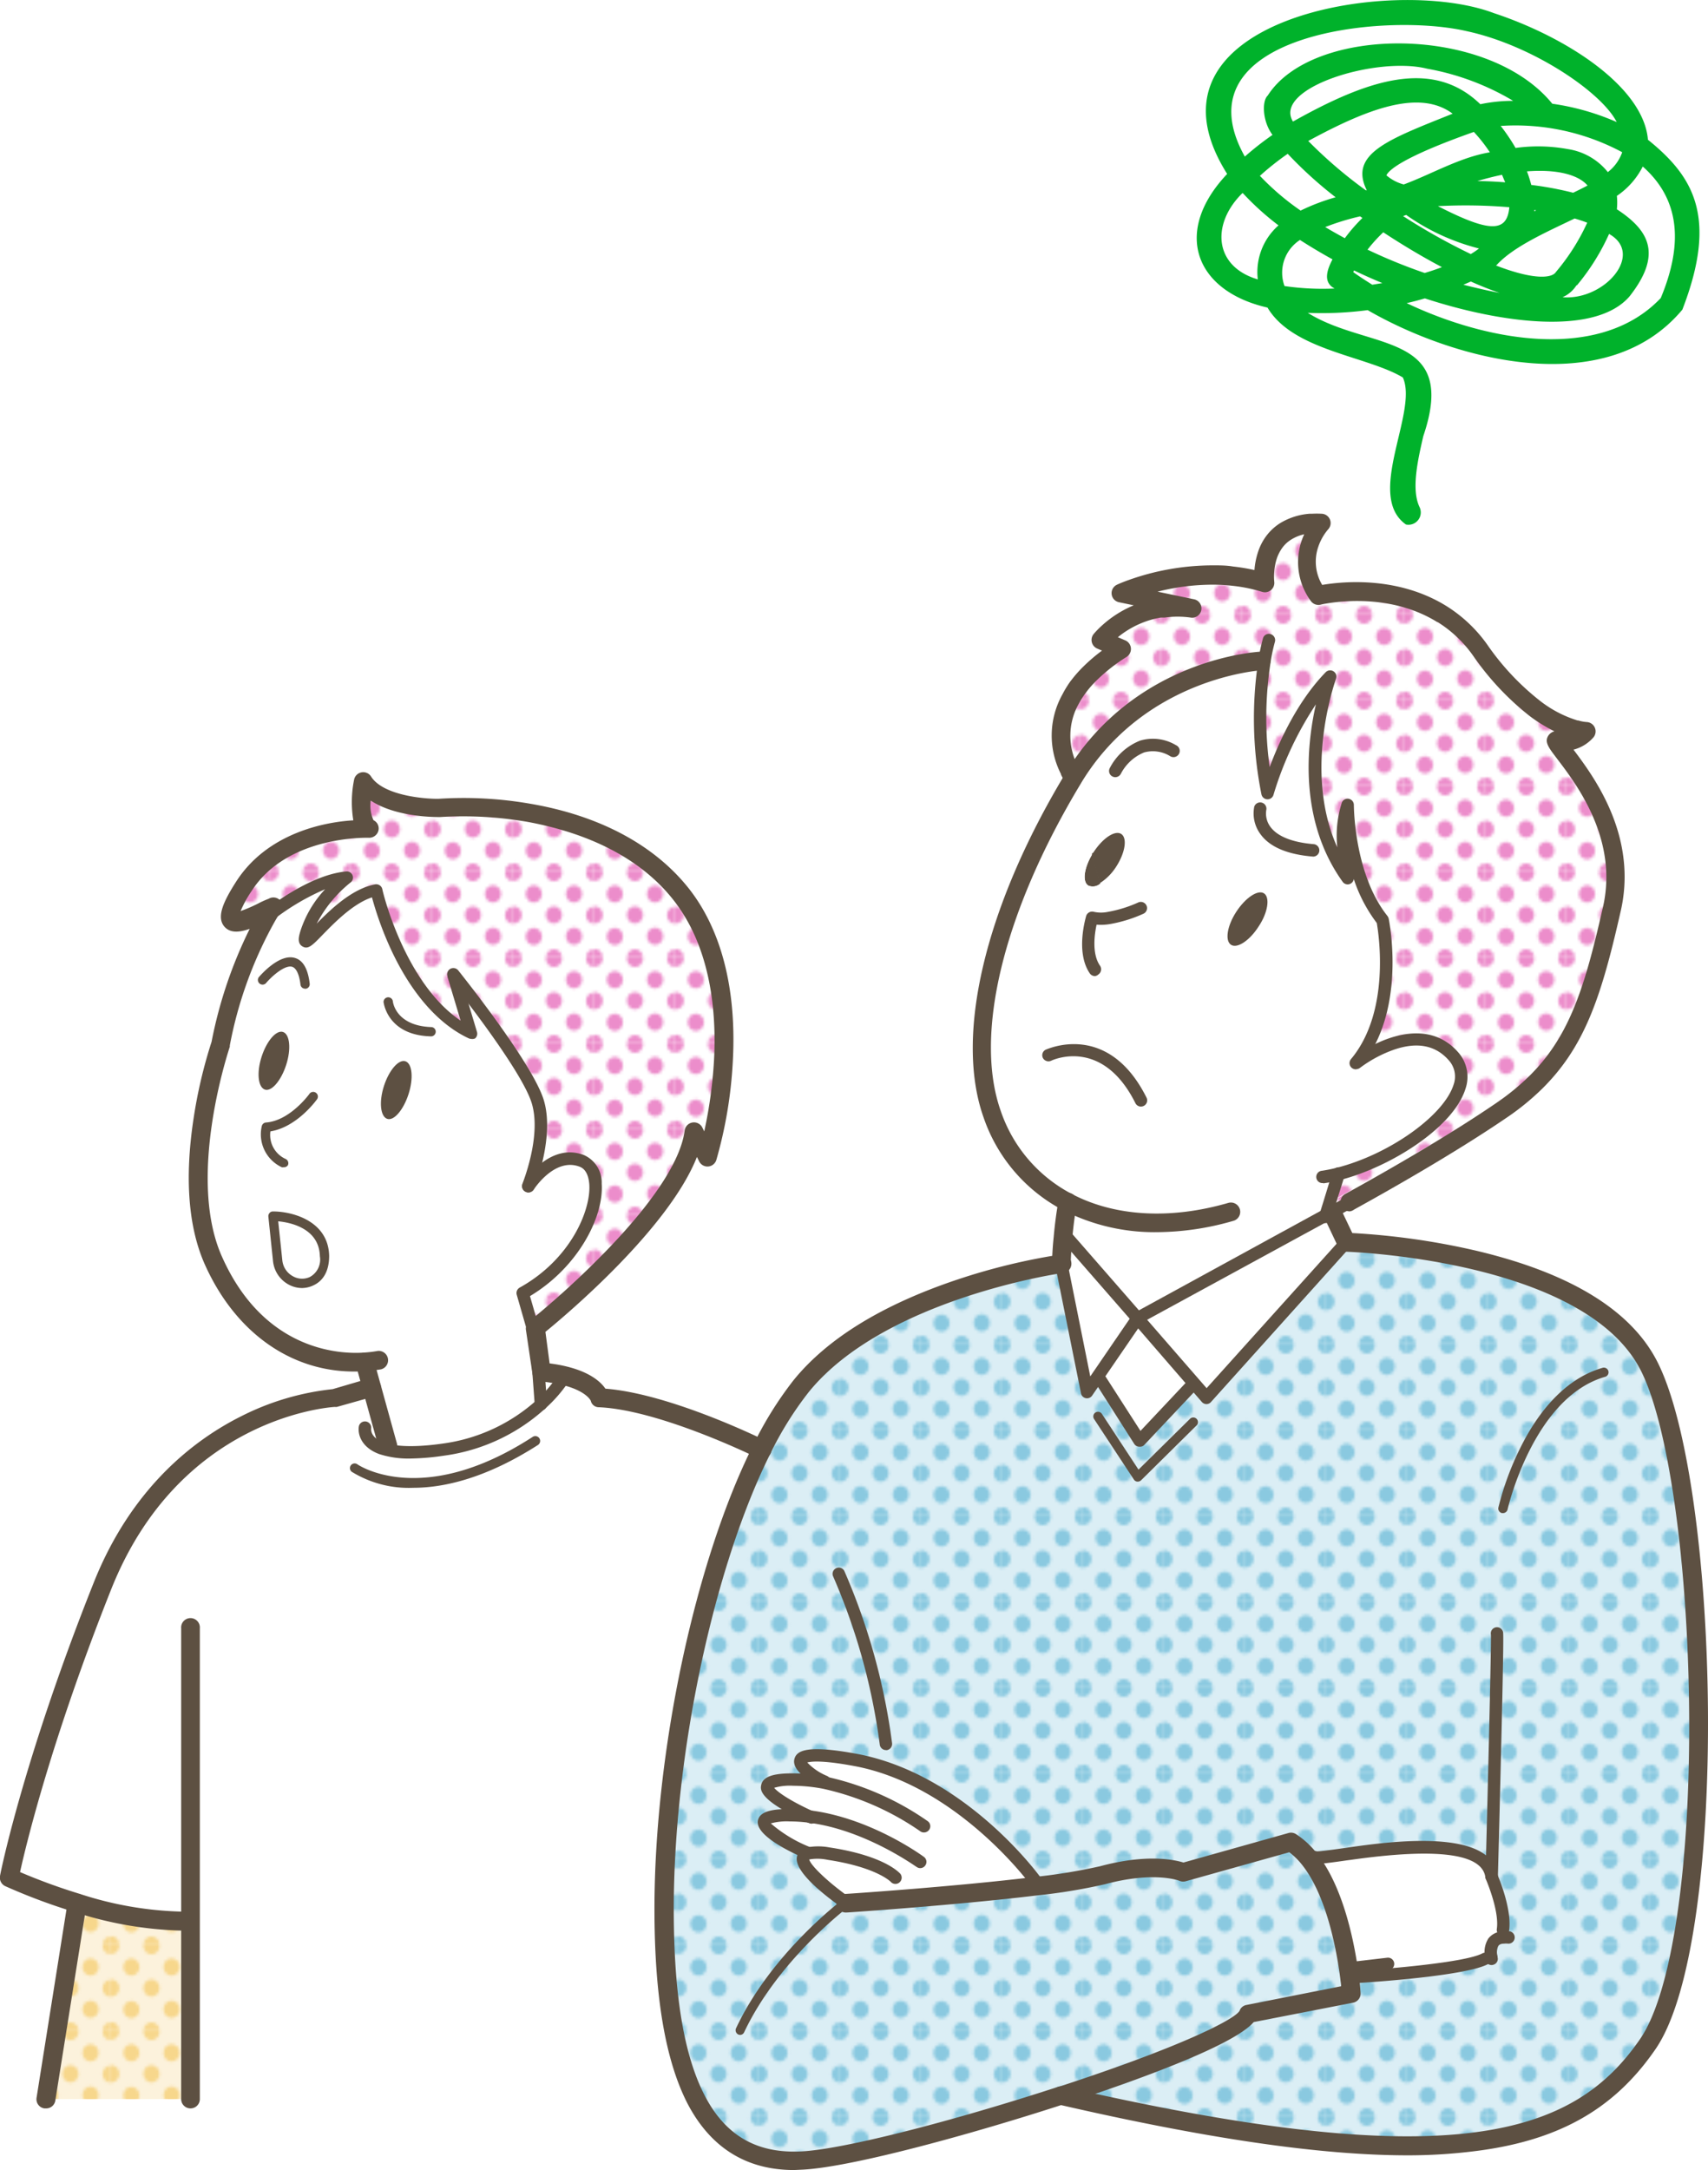 <svg xmlns="http://www.w3.org/2000/svg" xmlns:xlink="http://www.w3.org/1999/xlink" viewBox="0 0 207.87 264.02"><defs><style>.cls-1{fill:none;}.cls-2{fill:#f7d78c;}.cls-3{fill:#8ac9e0;}.cls-4{fill:#ec8dcb;}.cls-5{fill:#fff;}.cls-6{fill:url(#新規パターンスウォッチ_9);}.cls-7{fill:#5d5042;}.cls-11,.cls-8{opacity:0.5;}.cls-9{fill:#b8deec;}.cls-10{fill:url(#新規パターンスウォッチ_16);}.cls-11{fill:#fae7bb;}.cls-12{fill:url(#新規パターンスウォッチ_11);}.cls-13{fill:#00b22b;}</style><pattern id="新規パターンスウォッチ_9" data-name="新規パターンスウォッチ 9" width="28.8" height="28.8" patternTransform="translate(13.22 1.72) scale(0.34 0.36)" patternUnits="userSpaceOnUse" viewBox="0 0 28.8 28.8"><rect class="cls-1" width="28.8" height="28.8"/><path class="cls-4" d="M28.8,31.79a2.88,2.88,0,1,0-2.88-2.88A2.88,2.88,0,0,0,28.8,31.79Z"/><path class="cls-4" d="M14.4,31.79a2.88,2.88,0,1,0-2.88-2.88A2.88,2.88,0,0,0,14.4,31.79Z"/><path class="cls-4" d="M28.8,17.39a2.88,2.88,0,1,0-2.88-2.88A2.88,2.88,0,0,0,28.8,17.39Z"/><path class="cls-4" d="M14.4,17.28a2.88,2.88,0,1,0-2.88-2.88A2.88,2.88,0,0,0,14.4,17.28Z"/><path class="cls-4" d="M7.2,24.59a2.88,2.88,0,1,0-2.88-2.88A2.88,2.88,0,0,0,7.2,24.59Z"/><path class="cls-4" d="M21.6,24.48a2.88,2.88,0,1,0-2.88-2.88A2.88,2.88,0,0,0,21.6,24.48Z"/><path class="cls-4" d="M7.2,10.19A2.88,2.88,0,1,0,4.32,7.31,2.88,2.88,0,0,0,7.2,10.19Z"/><path class="cls-4" d="M21.6,10.19a2.88,2.88,0,1,0-2.88-2.88A2.88,2.88,0,0,0,21.6,10.19Z"/><path class="cls-4" d="M0,31.68a2.79,2.79,0,0,0,2.88-2.77,3,3,0,0,0-2.88-3,2.88,2.88,0,0,0,0,5.76Z"/><path class="cls-4" d="M0,17.28A2.88,2.88,0,0,0,2.88,14.4,2.88,2.88,0,0,0,0,11.52,3.09,3.09,0,0,0-2.88,14.4,2.88,2.88,0,0,0,0,17.28Z"/><path class="cls-4" d="M28.8,3A2.88,2.88,0,0,0,31.68.11a2.88,2.88,0,0,0-5.76,0A2.88,2.88,0,0,0,28.8,3Z"/><path class="cls-4" d="M14.4,3A2.88,2.88,0,0,0,17.28.11a2.88,2.88,0,0,0-5.76,0A2.88,2.88,0,0,0,14.4,3Z"/><path class="cls-4" d="M0,2.88A2.88,2.88,0,0,0,2.88,0,3.09,3.09,0,0,0,0-2.88,2.88,2.88,0,0,0-2.88,0,2.88,2.88,0,0,0,0,2.88Z"/></pattern><pattern id="新規パターンスウォッチ_16" data-name="新規パターンスウォッチ 16" width="28.8" height="28.8" patternTransform="translate(3.68 6.99) scale(0.34 0.36)" patternUnits="userSpaceOnUse" viewBox="0 0 28.8 28.8"><rect class="cls-1" width="28.8" height="28.8"/><path class="cls-3" d="M28.8,31.79a2.88,2.88,0,1,0-2.88-2.88A2.88,2.88,0,0,0,28.8,31.79Z"/><path class="cls-3" d="M14.4,31.79a2.88,2.88,0,1,0-2.88-2.88A2.88,2.88,0,0,0,14.4,31.79Z"/><path class="cls-3" d="M28.8,17.39a2.88,2.88,0,1,0-2.88-2.88A2.88,2.88,0,0,0,28.8,17.39Z"/><path class="cls-3" d="M14.4,17.28a2.88,2.88,0,1,0-2.88-2.88A2.88,2.88,0,0,0,14.4,17.28Z"/><path class="cls-3" d="M7.2,24.59a2.88,2.88,0,1,0-2.88-2.88A2.88,2.88,0,0,0,7.2,24.59Z"/><path class="cls-3" d="M21.6,24.48a2.88,2.88,0,1,0-2.88-2.88A2.88,2.88,0,0,0,21.6,24.48Z"/><path class="cls-3" d="M7.2,10.19A2.88,2.88,0,1,0,4.32,7.31,2.88,2.88,0,0,0,7.2,10.19Z"/><path class="cls-3" d="M21.6,10.19a2.88,2.88,0,1,0-2.88-2.88A2.88,2.88,0,0,0,21.6,10.19Z"/><path class="cls-3" d="M0,31.68a2.79,2.79,0,0,0,2.88-2.77,3,3,0,0,0-2.88-3,2.88,2.88,0,0,0,0,5.76Z"/><path class="cls-3" d="M0,17.28A2.88,2.88,0,0,0,2.88,14.4,2.88,2.88,0,0,0,0,11.52,3.09,3.09,0,0,0-2.88,14.4,2.88,2.88,0,0,0,0,17.28Z"/><path class="cls-3" d="M28.8,3A2.88,2.88,0,0,0,31.68.11a2.88,2.88,0,0,0-5.76,0A2.88,2.88,0,0,0,28.8,3Z"/><path class="cls-3" d="M14.4,3A2.88,2.88,0,0,0,17.28.11a2.88,2.88,0,0,0-5.76,0A2.88,2.88,0,0,0,14.4,3Z"/><path class="cls-3" d="M0,2.88A2.88,2.88,0,0,0,2.88,0,3.09,3.09,0,0,0,0-2.88,2.88,2.88,0,0,0-2.88,0,2.88,2.88,0,0,0,0,2.88Z"/></pattern><pattern id="新規パターンスウォッチ_11" data-name="新規パターンスウォッチ 11" width="28.8" height="28.8" patternTransform="translate(3.68 6.99) scale(0.34 0.36)" patternUnits="userSpaceOnUse" viewBox="0 0 28.8 28.8"><rect class="cls-1" width="28.8" height="28.8"/><path class="cls-2" d="M28.8,31.79a2.88,2.88,0,1,0-2.88-2.88A2.88,2.88,0,0,0,28.8,31.79Z"/><path class="cls-2" d="M14.4,31.79a2.88,2.88,0,1,0-2.88-2.88A2.88,2.88,0,0,0,14.4,31.79Z"/><path class="cls-2" d="M28.8,17.39a2.88,2.88,0,1,0-2.88-2.88A2.88,2.88,0,0,0,28.8,17.39Z"/><path class="cls-2" d="M14.4,17.28a2.88,2.88,0,1,0-2.88-2.88A2.88,2.88,0,0,0,14.4,17.28Z"/><path class="cls-2" d="M7.2,24.59a2.88,2.88,0,1,0-2.88-2.88A2.88,2.88,0,0,0,7.2,24.59Z"/><path class="cls-2" d="M21.6,24.48a2.88,2.88,0,1,0-2.88-2.88A2.88,2.88,0,0,0,21.6,24.48Z"/><path class="cls-2" d="M7.2,10.19A2.88,2.88,0,1,0,4.32,7.31,2.88,2.88,0,0,0,7.2,10.19Z"/><path class="cls-2" d="M21.6,10.19a2.88,2.88,0,1,0-2.88-2.88A2.88,2.88,0,0,0,21.6,10.19Z"/><path class="cls-2" d="M0,31.68a2.79,2.79,0,0,0,2.88-2.77,3,3,0,0,0-2.88-3,2.88,2.88,0,0,0,0,5.76Z"/><path class="cls-2" d="M0,17.28A2.88,2.88,0,0,0,2.88,14.4,2.88,2.88,0,0,0,0,11.52,3.09,3.09,0,0,0-2.88,14.4,2.88,2.88,0,0,0,0,17.28Z"/><path class="cls-2" d="M28.8,3A2.88,2.88,0,0,0,31.68.11a2.88,2.88,0,0,0-5.76,0A2.88,2.88,0,0,0,28.8,3Z"/><path class="cls-2" d="M14.4,3A2.88,2.88,0,0,0,17.28.11a2.88,2.88,0,0,0-5.76,0A2.88,2.88,0,0,0,14.4,3Z"/><path class="cls-2" d="M0,2.88A2.88,2.88,0,0,0,2.88,0,3.09,3.09,0,0,0,0-2.88,2.88,2.88,0,0,0-2.88,0,2.88,2.88,0,0,0,0,2.88Z"/></pattern></defs><g id="レイヤー_2" data-name="レイヤー 2"><g id="イラストうえ"><path class="cls-5" d="M153.92,80.4h-.35s-14.72.71-22.87,14.19a6.16,6.16,0,0,1-.49-.81h0c-.1-.4-1.22-5.47.13-8.69a11,11,0,0,1,1-1.49v0a18.33,18.33,0,0,0,1.44-1.63,22.31,22.31,0,0,1,3.79-3l-1.27-.55c.25.07-.82-.94-.82-.94a0,0,0,0,0,0,0,22.3,22.3,0,0,1,5.27-3.14,12.34,12.34,0,0,1,1.45-.32s0,0,0,0a2.62,2.62,0,0,0,.41-.06,12.1,12.1,0,0,1,3.44,0l-3.88-.81a28.82,28.82,0,0,0-3.4-1.46h0a29.25,29.25,0,0,1,10-1.74h.14l2.17.13a20,20,0,0,1,3.32.63,5.44,5.44,0,0,1,.54.15,8.33,8.33,0,0,1,.34-3.24,11.06,11.06,0,0,1,.7-1.47l0,0a5.14,5.14,0,0,1,1.6-1.54,0,0,0,0,1,0,0,23,23,0,0,1,3-.94l.22,0a21.4,21.4,0,0,0-.36,2.49,6.82,6.82,0,0,0,1,6.27s.28-.07.79-.16c2.22-.37,8.74-1,14.35,2.46h0C180.9,80,182,83.56,186.86,86.16h0a15.29,15.29,0,0,0,4.85,2.57h0l-2.1,1.32c-1.82-.53,6.32,6,6.95,15.47h0c-.24,1.83-.41,4-.68,6.26-2.09,9.09-4,15-9,19.88h0c-7,4.42-20.18,11.88-25.14,14.65l1.09-3.55c8.12-2.08,18.09-9.65,14-14.33-4.34-5-11.56.63-11.87.87,5.48-6.56,3.27-17.37,3.27-17.37-4.35-5.4-4.26-14-4.26-14-1.24,2.92,0,8.86,0,8.86-7.45-10.37-2.12-24.46-2.12-24.46-5.24,5.4-7.62,14.18-7.62,14.18A45.92,45.92,0,0,1,153.92,80.4Z"/><path class="cls-5" d="M42.21,106.72c-4.49.47-9.8,4.88-9.8,4.88h0c.4-.69.64-1,.64-1-1.24.4-8.16,4.74-3.37-2.7s15.25-7,15.25-7c-1.59-.75-.71-5.81-.71-5.81,2.13,3.37,9.22,3.24,9.22,3.24S73,96.49,82.7,108.54s3.37,32.28,3.37,32.28l-1.59-3.19c-1.25,9.58-19.33,24-19.33,24l.07,1h-.07l-1.54-5.32c8.51-4.72,10.87-14.66,7.21-16.08s-6.34,2.84-6.49,3.07c.11-.28,2.44-6,1.16-10.28s-10-15.13-10.27-15.47l2.13,7.08c-8.52-4-11.54-17.38-11.54-17.38-5,1-9.63,9.11-8.5,5.2S42.21,106.72,42.21,106.72Z"/><path class="cls-5" d="M196.6,105.54a17,17,0,0,1-.39,5c-.09.42-.19.84-.29,1.25C196.19,109.52,196.36,107.37,196.6,105.54Z"/><path class="cls-6" d="M196.6,105.54a17,17,0,0,1-.39,5c-.09.42-.19.84-.29,1.25C196.19,109.52,196.36,107.37,196.6,105.54Z"/><path class="cls-5" d="M195.92,111.8c-.8,7.18-2.39,15.71-9,19.88C191.9,126.79,193.83,120.89,195.92,111.8Z"/><path class="cls-5" d="M186.88,86.17l4.85,2.57A15.29,15.29,0,0,1,186.88,86.17Z"/><path class="cls-5" d="M193.11,89a3.35,3.35,0,0,1-3.46,1.07l2.1-1.32A5.5,5.5,0,0,0,193.11,89Z"/><path class="cls-6" d="M193.11,89a3.35,3.35,0,0,1-3.46,1.07l2.1-1.32A5.5,5.5,0,0,0,193.11,89Z"/><path class="cls-5" d="M189.65,90.07s7.93,7.89,6.95,15.47C196,96,187.83,89.54,189.65,90.07Z"/><path class="cls-5" d="M186.86,86.16c-4.89-2.6-6-6.16-11.23-11.42a16,16,0,0,1,4.62,4.38A32.29,32.29,0,0,0,186.86,86.16Z"/><path class="cls-6" d="M186.86,86.16c-4.89-2.6-6-6.16-11.23-11.42a16,16,0,0,1,4.62,4.38A32.29,32.29,0,0,0,186.86,86.16Z"/><path class="cls-5" d="M161.28,72.27s9.08-2.8,14.35,2.46C170,71.22,163.5,71.9,161.28,72.27Z"/><path class="cls-5" d="M153.92,80.4h-.35s-14.72.71-22.87,14.19a6.16,6.16,0,0,1-.49-.81h0c-.1-.4-1.22-5.47.13-8.69a11,11,0,0,1,1-1.49v0a18.33,18.33,0,0,0,1.44-1.63,22.31,22.31,0,0,1,3.79-3l-1.27-.55c.25.07-.82-.94-.82-.94a0,0,0,0,0,0,0,22.3,22.3,0,0,1,5.27-3.14,12.34,12.34,0,0,1,1.45-.32s0,0,0,0a2.62,2.62,0,0,0,.41-.06,12.1,12.1,0,0,1,3.44,0l-3.88-.81a28.82,28.82,0,0,0-3.4-1.46h0a29.25,29.25,0,0,1,10-1.74h.14l2.17.13a20,20,0,0,1,3.32.63,5.44,5.44,0,0,1,.54.15,8.33,8.33,0,0,1,.34-3.24,11.06,11.06,0,0,1,.7-1.47l0,0a5.14,5.14,0,0,1,1.6-1.54,0,0,0,0,1,0,0,23,23,0,0,1,3-.94l.22,0a21.4,21.4,0,0,0-.36,2.49,6.82,6.82,0,0,0,1,6.27s.28-.07.79-.16c2.22-.37,8.74-1,14.35,2.46h0C180.9,80,182,83.56,186.86,86.16h0a15.29,15.29,0,0,0,4.85,2.57h0l-2.1,1.32c-1.82-.53,6.32,6,6.95,15.47h0c-.24,1.83-.41,4-.68,6.26-2.09,9.09-4,15-9,19.88h0c-7,4.42-20.18,11.88-25.14,14.65l1.09-3.55c8.12-2.08,18.09-9.65,14-14.33-4.34-5-11.56.63-11.87.87,5.48-6.56,3.27-17.37,3.27-17.37-4.35-5.4-4.26-14-4.26-14-1.24,2.92,0,8.86,0,8.86-7.45-10.37-2.12-24.46-2.12-24.46-5.24,5.4-7.62,14.18-7.62,14.18A45.92,45.92,0,0,1,153.92,80.4Z"/><path class="cls-6" d="M153.92,80.4h-.35s-14.72.71-22.87,14.19a6.16,6.16,0,0,1-.49-.81h0c-.1-.4-1.22-5.47.13-8.69a11,11,0,0,1,1-1.49v0a18.33,18.33,0,0,0,1.44-1.63,22.31,22.31,0,0,1,3.79-3l-1.27-.55c.25.07-.82-.94-.82-.94a0,0,0,0,0,0,0,22.3,22.3,0,0,1,5.27-3.14,12.34,12.34,0,0,1,1.45-.32s0,0,0,0a2.62,2.62,0,0,0,.41-.06,12.1,12.1,0,0,1,3.44,0l-3.88-.81a28.82,28.82,0,0,0-3.4-1.46h0a29.25,29.25,0,0,1,10-1.74h.14l2.17.13a20,20,0,0,1,3.32.63,5.44,5.44,0,0,1,.54.15,8.33,8.33,0,0,1,.34-3.24,11.06,11.06,0,0,1,.7-1.47l0,0a5.14,5.14,0,0,1,1.6-1.54,0,0,0,0,1,0,0,23,23,0,0,1,3-.94l.22,0a21.4,21.4,0,0,0-.36,2.49,6.82,6.82,0,0,0,1,6.27s.28-.07.79-.16c2.22-.37,8.74-1,14.35,2.46h0C180.9,80,182,83.56,186.86,86.16h0a15.29,15.29,0,0,0,4.85,2.57h0l-2.1,1.32c-1.82-.53,6.32,6,6.95,15.47h0c-.24,1.83-.41,4-.68,6.26-2.09,9.09-4,15-9,19.88h0c-7,4.42-20.18,11.88-25.14,14.65l1.09-3.55c8.12-2.08,18.09-9.65,14-14.33-4.34-5-11.56.63-11.87.87,5.48-6.56,3.27-17.37,3.27-17.37-4.35-5.4-4.26-14-4.26-14-1.24,2.92,0,8.86,0,8.86-7.45-10.37-2.12-24.46-2.12-24.46-5.24,5.4-7.62,14.18-7.62,14.18A45.92,45.92,0,0,1,153.92,80.4Z"/><path class="cls-5" d="M162.09,147.43l-.74.42.46-1.51c5-2.77,18.18-10.23,25.14-14.65a29.39,29.39,0,0,1-4.3,3.5c-6.35,4.33-14.53,8.93-18.37,11.05l-2,1.08-.2.1Z"/><path class="cls-6" d="M162.09,147.43l-.74.42.46-1.51c5-2.77,18.18-10.23,25.14-14.65a29.39,29.39,0,0,1-4.3,3.5c-6.35,4.33-14.53,8.93-18.37,11.05l-2,1.08-.2.1Z"/><polygon class="cls-5" points="161.34 147.84 162.09 147.44 163.85 151.15 146.83 170.06 145.27 168.27 138.44 160.38 161.34 147.84"/><path class="cls-5" d="M160.93,63.64a7.69,7.69,0,0,0-1.43,2.52,21.4,21.4,0,0,1,.36-2.49A9.29,9.29,0,0,1,160.93,63.64Z"/><path class="cls-6" d="M160.93,63.64a7.69,7.69,0,0,0-1.43,2.52,21.4,21.4,0,0,1,.36-2.49A9.29,9.29,0,0,1,160.93,63.64Z"/><path class="cls-5" d="M161.28,72.27c-.51.09-.79.16-.79.16a6.82,6.82,0,0,1-1-6.27C159.3,68.43,159.41,71.52,161.28,72.27Z"/><path class="cls-5" d="M159.88,226a22.09,22.09,0,0,0,4-.42c3.69-.52,16.91-2.59,17.67,2.67,0,0,1.75,4,1.39,6.47l0,1c-1.85.12-1.59,1.89-1.47,2.44l-.72.16c-2.69,1.41-15.58,2.21-15.58,2.21l-.93.12c-.41-3.31-1.61-10.2-4.75-14.3Z"/><path class="cls-5" d="M159.86,63.64v0l-.22,0Z"/><path class="cls-5" d="M159.64,63.69a23,23,0,0,0-3,.94A6.87,6.87,0,0,1,159.64,63.69Z"/><path class="cls-6" d="M159.64,63.69a23,23,0,0,0-3,.94A6.87,6.87,0,0,1,159.64,63.69Z"/><path class="cls-5" d="M156.58,64.64a5.14,5.14,0,0,0-1.6,1.54A3.47,3.47,0,0,1,156.58,64.64Z"/><path class="cls-5" d="M155,66.21a11.06,11.06,0,0,0-.7,1.47A6,6,0,0,1,155,66.21Z"/><path class="cls-6" d="M155,66.21a11.06,11.06,0,0,0-.7,1.47A6,6,0,0,1,155,66.21Z"/><path class="cls-5" d="M153.44,70.48a19.33,19.33,0,0,1,.82-2.8,8.33,8.33,0,0,0-.34,3.24,5.44,5.44,0,0,0-.54-.15h0S154.21,70.65,153.44,70.48Z"/><path class="cls-5" d="M149.82,114.94c.76.49,2.28-.52,3.38-2.26s1.4-3.53.63-4-2.27.53-3.38,2.26S149.05,114.45,149.82,114.94ZM135,111.75l-1.12-4.23a6.54,6.54,0,0,0,2-2c1.11-1.73,1.39-3.53.63-4s-2.28.52-3.39,2.25l-.16.25L130.5,94.9l.2-.31c8.15-13.48,22.87-14.19,22.87-14.19h.35a45.92,45.92,0,0,0,.37,16.14s2.38-8.78,7.62-14.18c0,0-5.33,14.09,2.12,24.46,0,0-1.24-5.94,0-8.86,0,0-.09,8.6,4.26,14,0,0,2.21,10.81-3.27,17.37.31-.24,7.53-5.82,11.87-.87,4.1,4.68-5.87,12.25-14,14.33l-1.09,3.55-1.95,1.09-20.62-19.69Z"/><path class="cls-5" d="M153.44,70.48c.77.17-.06.28-.06.28Z"/><path class="cls-5" d="M153.44,70.48l-.06.28h0a20,20,0,0,0-3.32-.63A25.87,25.87,0,0,1,153.44,70.48Z"/><path class="cls-7" d="M153.2,112.68c-1.1,1.74-2.62,2.75-3.38,2.26s-.48-2.29.63-4,2.63-2.74,3.38-2.26S154.32,111,153.2,112.68Z"/><path class="cls-5" d="M150.06,70.14,147.89,70h-.14A20.38,20.38,0,0,1,150.06,70.14Z"/><path class="cls-6" d="M150.06,70.14,147.89,70h-.14A20.38,20.38,0,0,1,150.06,70.14Z"/><path class="cls-5" d="M147.75,70a29.25,29.25,0,0,0-10,1.74C137.9,71.64,140,69.64,147.75,70Z"/><polygon class="cls-5" points="138.44 160.38 145.27 168.27 138.67 175.27 133.62 167.41 138.44 160.38"/><path class="cls-5" d="M141.18,73.21l3.88.81a12.1,12.1,0,0,0-3.44,0C142.06,73.84,141.77,73.55,141.18,73.21Z"/><path class="cls-5" d="M141.21,74a2.7,2.7,0,0,1,.41-.06A2.62,2.62,0,0,1,141.21,74Z"/><path class="cls-6" d="M141.21,74a2.7,2.7,0,0,1,.41-.06A2.62,2.62,0,0,1,141.21,74Z"/><path class="cls-5" d="M139.73,74.35a5.3,5.3,0,0,1,1.45-.32A12.34,12.34,0,0,0,139.73,74.35Z"/><path class="cls-5" d="M141.18,73.21l-4.64-1s.45-.21,1.24-.5h0A28.82,28.82,0,0,1,141.18,73.21Z"/><path class="cls-6" d="M141.18,73.21l-4.64-1s.45-.21,1.24-.5h0A28.82,28.82,0,0,1,141.18,73.21Z"/><path class="cls-5" d="M139.73,74.35a22.3,22.3,0,0,0-5.27,3.14A12.41,12.41,0,0,1,139.73,74.35Z"/><path class="cls-6" d="M139.73,74.35a22.3,22.3,0,0,0-5.27,3.14A12.41,12.41,0,0,1,139.73,74.35Z"/><path class="cls-5" d="M135.27,78.44l1.27.55a22.31,22.31,0,0,0-3.79,3c1.66-2.09,2.2-3.63,2.49-3.51Z"/><path class="cls-7" d="M133.07,103.71c1.11-1.73,2.63-2.75,3.39-2.25s.48,2.29-.63,4a6.54,6.54,0,0,1-2,2l-1-3.56Z"/><path class="cls-5" d="M135.24,78.43l-1.17-.51a4.45,4.45,0,0,1,.38-.42s1.07,1,.82.94Z"/><path class="cls-6" d="M135.24,78.43l-1.17-.51a4.45,4.45,0,0,1,.38-.42s1.07,1,.82.94Z"/><path class="cls-7" d="M132.44,107.73c-.73-.47-.5-2.12.47-3.77l1,3.56A1.38,1.38,0,0,1,132.44,107.73Z"/><path class="cls-5" d="M132.75,81.94a18.33,18.33,0,0,1-1.44,1.63A14.9,14.9,0,0,1,132.75,81.94Z"/><path class="cls-6" d="M132.75,81.94a18.33,18.33,0,0,1-1.44,1.63A14.9,14.9,0,0,1,132.75,81.94Z"/><path class="cls-5" d="M130.21,93.78a6.16,6.16,0,0,0,.49.81l-.2.31-.29-1.11Z"/><path class="cls-5" d="M129.93,146.24a18.93,18.93,0,0,1-9.16-10.69c-3.87-10.91,1.68-27.23,9.73-40.65l2.41,9.06c-1,1.65-1.2,3.3-.47,3.77a1.38,1.38,0,0,0,1.42-.21l1.12,4.23,4.26,16,20.62,19.69,1.95-1.09-.46,1.51-22.91,12.53-8.51-9.76-.58-.05A43.35,43.35,0,0,1,129.93,146.24Z"/><path class="cls-5" d="M131.3,83.59a11,11,0,0,0-1,1.49A4.6,4.6,0,0,1,131.3,83.59Z"/><path class="cls-5" d="M129.35,150.57l.58.05,8.51,9.76-4.82,7-1.33,2-3.14-15.61S129.18,152.43,129.35,150.57Z"/><path class="cls-5" d="M130.34,85.08c-1.35,3.22-.23,8.29-.13,8.69A9,9,0,0,1,130.34,85.08Z"/><path class="cls-6" d="M130.34,85.08c-1.35,3.22-.23,8.29-.13,8.69A9,9,0,0,1,130.34,85.08Z"/><path class="cls-5" d="M163.85,225.62a22.09,22.09,0,0,1-4,.42l-.38.3c3.14,4.1,4.34,11,4.75,14.3l.93-.12s12.89-.8,15.58-2.21l.72-.16c-.12-.55-.38-2.32,1.47-2.44l0-1c.36-2.48-1.39-6.47-1.39-6.47C180.76,223,167.54,225.1,163.85,225.62Zm-67.77-4.79c-8.2,0,2.26,4.61,2.26,4.61v0c-3,.75,4.6,6,4.6,6s13.43-.89,23.12-2.08l-.07-.62s-9-12.32-21.9-14.72c-9.58-1.77-7,1.16-3.73,2.66l0,.12a20.2,20.2,0,0,0-3.82-.38c-7.45,0,.5,3.8,2,4.5A18.26,18.26,0,0,0,96.08,220.83Zm1.58,42c-5.71.32-10.1-1.91-13-7.49-2.52-4.92-3.84-12.44-3.84-23.12,0-18.8,4.81-41.76,11.86-55.88a42.61,42.61,0,0,1,4.8-7.72c9.58-11.83,31.62-14.9,31.62-14.9l3.14,15.61,1.33-2,5,7.86,6.6-7,1.56,1.79,17-18.91s29.26.8,36.71,14.81,8.92,69.71,0,82.72-25.06,16.9-71.4,6.26h0C116.89,258.94,103.17,262.56,97.66,262.86Z"/><g class="cls-8"><path class="cls-9" d="M163.85,225.62a22.09,22.09,0,0,1-4,.42l-.38.3c3.14,4.1,4.34,11,4.75,14.3l.93-.12s12.89-.8,15.58-2.21l.72-.16c-.12-.55-.38-2.32,1.47-2.44l0-1c.36-2.48-1.39-6.47-1.39-6.47C180.76,223,167.54,225.1,163.85,225.62Zm-67.77-4.79c-8.2,0,2.26,4.61,2.26,4.61v0c-3,.75,4.6,6,4.6,6s13.43-.89,23.12-2.08l-.07-.62s-9-12.32-21.9-14.72c-9.58-1.77-7,1.16-3.73,2.66l0,.12a20.2,20.2,0,0,0-3.82-.38c-7.45,0,.5,3.8,2,4.5A18.26,18.26,0,0,0,96.08,220.83Zm1.58,42c-5.71.32-10.1-1.91-13-7.49-2.52-4.92-3.84-12.44-3.84-23.12,0-18.8,4.81-41.76,11.86-55.88a42.61,42.61,0,0,1,4.8-7.72c9.58-11.83,31.62-14.9,31.62-14.9l3.14,15.61,1.33-2,5,7.86,6.6-7,1.56,1.79,17-18.91s29.26.8,36.71,14.81,8.92,69.71,0,82.72-25.06,16.9-71.4,6.26h0C116.89,258.94,103.17,262.56,97.66,262.86Z"/></g><path class="cls-10" d="M163.85,225.62a22.09,22.09,0,0,1-4,.42l-.38.3c3.14,4.1,4.34,11,4.75,14.3l.93-.12s12.89-.8,15.58-2.21l.72-.16c-.12-.55-.38-2.32,1.47-2.44l0-1c.36-2.48-1.39-6.47-1.39-6.47C180.76,223,167.54,225.1,163.85,225.62Zm-67.77-4.79c-8.2,0,2.26,4.61,2.26,4.61v0c-3,.75,4.6,6,4.6,6s13.43-.89,23.12-2.08l-.07-.62s-9-12.32-21.9-14.72c-9.58-1.77-7,1.16-3.73,2.66l0,.12a20.2,20.2,0,0,0-3.82-.38c-7.45,0,.5,3.8,2,4.5A18.26,18.26,0,0,0,96.08,220.83Zm1.58,42c-5.71.32-10.1-1.91-13-7.49-2.52-4.92-3.84-12.44-3.84-23.12,0-18.8,4.81-41.76,11.86-55.88a42.61,42.61,0,0,1,4.8-7.72c9.58-11.83,31.62-14.9,31.62-14.9l3.14,15.61,1.33-2,5,7.86,6.6-7,1.56,1.79,17-18.91s29.26.8,36.71,14.81,8.92,69.71,0,82.72-25.06,16.9-71.4,6.26h0C116.89,258.94,103.17,262.56,97.66,262.86Z"/><path class="cls-5" d="M98.34,225.44s-10.46-4.61-2.26-4.61a18.26,18.26,0,0,1,2.46.17c-1.52-.7-9.47-4.5-2-4.5a20.2,20.2,0,0,1,3.82.38l0-.12c-3.28-1.5-5.85-4.43,3.73-2.66C117,216.5,126,228.82,126,228.82l.07.62c-9.69,1.19-23.12,2.08-23.12,2.08s-7.56-5.29-4.6-6Z"/><path class="cls-5" d="M23.18,233.74H22.06a45.2,45.2,0,0,1-12.7-2.22,70,70,0,0,1-8.23-3.06S3.79,214.76,12.48,193s28.2-22.88,28.2-22.88l4.55-1.33,2,7.21-.85.24c1.38.5,3.7.73,7.56.18a21.93,21.93,0,0,0,11.89-5.53,16.24,16.24,0,0,0,2.93-3.43c3.71.94,4.19,2.66,4.19,2.66,7.8.34,19.78,6.3,19.78,6.3-7,14.12-11.86,37.08-11.86,55.88,0,10.68,1.32,18.2,3.84,23.12H23.18Z"/><path class="cls-5" d="M44.39,165.68c-6.57.47-14.21-2.87-18.43-12.37-4.61-10.39.89-26.32.89-26.32a50.78,50.78,0,0,1,5.56-15.39h0s5.31-4.41,9.8-4.88c0,0-3.77,2.83-4.9,6.73s3.47-4.25,8.5-5.2c0,0,3,13.36,11.54,17.38l-2.13-7.08c.28.34,9,11.17,10.27,15.47s-1,10-1.16,10.28c.15-.23,2.93-4.45,6.49-3.07s1.3,11.36-7.21,16.08l1.54,5.32h.07l.61,8.21a21.93,21.93,0,0,1-11.89,5.53c-3.86.55-6.18.32-7.56-.18l.85-.24-2-7.21-.84-3.05Zm5.33-32.54c.62-1.95.46-3.75-.38-4s-2,1.09-2.61,3-.45,3.75.38,4S49.11,135.08,49.72,133.14ZM38,155.86a2.91,2.91,0,0,0,1.53-3C39.38,148,33.23,148,33.23,148l.56,5.42A3,3,0,0,0,38,155.86Zm-3.13-26.28c.62-2,.45-3.75-.38-4s-2,1.08-2.61,3-.46,3.75.38,4S34.21,131.52,34.83,129.58Z"/><path class="cls-7" d="M49.34,129.11c.84.28,1,2.08.38,4s-1.79,3.3-2.61,3-1-2.08-.38-4S48.52,128.84,49.34,129.11Z"/><path class="cls-5" d="M39.49,152.82a2.91,2.91,0,0,1-1.53,3,3,3,0,0,1-4.17-2.47L33.23,148S39.38,148,39.49,152.82Z"/><path class="cls-7" d="M34.45,125.55c.83.28,1,2.08.38,4s-1.79,3.3-2.61,3-1-2.08-.38-4S33.63,125.27,34.45,125.55Z"/><path class="cls-5" d="M42.21,106.72c-4.49.47-9.8,4.88-9.8,4.88h0c.4-.69.64-1,.64-1-1.24.4-8.16,4.74-3.37-2.7s15.25-7,15.25-7c-1.59-.75-.71-5.81-.71-5.81,2.13,3.37,9.22,3.24,9.22,3.24S73,96.49,82.7,108.54s3.37,32.28,3.37,32.28l-1.59-3.19c-1.25,9.58-19.33,24-19.33,24l.07,1h-.07l-1.54-5.32c8.51-4.72,10.87-14.66,7.21-16.08s-6.34,2.84-6.49,3.07c.11-.28,2.44-6,1.16-10.28s-10-15.13-10.27-15.47l2.13,7.08c-8.52-4-11.54-17.38-11.54-17.38-5,1-9.63,9.11-8.5,5.2S42.21,106.72,42.21,106.72Z"/><path class="cls-6" d="M42.21,106.72c-4.49.47-9.8,4.88-9.8,4.88h0c.4-.69.64-1,.64-1-1.24.4-8.16,4.74-3.37-2.7s15.25-7,15.25-7c-1.59-.75-.71-5.81-.71-5.81,2.13,3.37,9.22,3.24,9.22,3.24S73,96.49,82.7,108.54s3.37,32.28,3.37,32.28l-1.59-3.19c-1.25,9.58-19.33,24-19.33,24l.07,1h-.07l-1.54-5.32c8.51-4.72,10.87-14.66,7.21-16.08s-6.34,2.84-6.49,3.07c.11-.28,2.44-6,1.16-10.28s-10-15.13-10.27-15.47l2.13,7.08c-8.52-4-11.54-17.38-11.54-17.38-5,1-9.63,9.11-8.5,5.2S42.21,106.72,42.21,106.72Z"/><path class="cls-5" d="M23.18,233.74v21.63H5.56l3.8-23.85a45.2,45.2,0,0,0,12.7,2.22Z"/><path class="cls-11" d="M23.18,233.74v21.63H5.56l3.8-23.85a45.2,45.2,0,0,0,12.7,2.22Z"/><path class="cls-12" d="M23.18,233.74v21.63H5.56l3.8-23.85a45.2,45.2,0,0,0,12.7,2.22Z"/><path class="cls-7" d="M140.83,149.9a24.35,24.35,0,0,1-11.43-2.66,20.06,20.06,0,0,1-9.7-11.31c-3.52-9.92.15-25.48,9.83-41.61l.19-.32c8.38-13.83,23.17-14.7,23.8-14.73a1.14,1.14,0,0,1,.11,2.27c-.22,0-14.25.9-22,13.63l-.19.32c-9.34,15.55-12.94,30.39-9.64,39.68a17.86,17.86,0,0,0,8.62,10.07c5.23,2.76,12,3.15,19.07,1.1a1.13,1.13,0,0,1,.63,2.18A33.8,33.8,0,0,1,140.83,149.9Z"/><path class="cls-7" d="M162.09,148.56a1.13,1.13,0,0,1-1.13-1.13,1.15,1.15,0,0,1,.77-1.08,1.14,1.14,0,0,1,.9,2.08A1.23,1.23,0,0,1,162.09,148.56Z"/><path class="cls-7" d="M164.28,147.37a1.13,1.13,0,0,1-.55-2.12c4.18-2.3,12.11-6.79,18.28-11a29.49,29.49,0,0,0,4.14-3.37h0c4.6-4.56,6.53-10.08,8.66-19.33.1-.41.19-.83.29-1.25a16.31,16.31,0,0,0,.36-4.68v0c-.42-6.16-4.2-11-6-13.37-1-1.32-1.54-2-1-2.79a1.27,1.27,0,0,1,.72-.49,18.87,18.87,0,0,1-3-1.85l0,0h0a33.55,33.55,0,0,1-6.85-7.28A15,15,0,0,0,175,75.7l-.05,0c-5.18-3.23-11.17-2.67-13.51-2.28a6.3,6.3,0,0,0-.71.14,1.14,1.14,0,0,1-1.21-.46,8,8,0,0,1-.79-8.1,5,5,0,0,0-1.55.62l0,0a3.84,3.84,0,0,0-1.24,1.2h0v0a5,5,0,0,0-.57,1.19,7.24,7.24,0,0,0-.29,2.75A1.14,1.14,0,0,1,153.6,72l-.48-.14a19,19,0,0,0-3.18-.6,20.29,20.29,0,0,0-2.2-.13,27.43,27.43,0,0,0-6.86.85l4.41.92a1.13,1.13,0,0,1-.4,2.23,11.35,11.35,0,0,0-3.13,0h-.06l-.27,0-.13,0a9.71,9.71,0,0,0-1.25.28,11.35,11.35,0,0,0-4,2.11l.91.39a1.14,1.14,0,0,1,.16,2,21.45,21.45,0,0,0-3.6,2.81,12.69,12.69,0,0,0-1.33,1.5l-.05.07a10.28,10.28,0,0,0-.83,1.29,7.93,7.93,0,0,0-.13,7.63.16.16,0,0,0,0,.07,5.76,5.76,0,0,0,.35.6,1.13,1.13,0,0,1-1.81,1.36,6.9,6.9,0,0,1-.59-1h0l0-.06a10.27,10.27,0,0,1,.17-9.7,12.73,12.73,0,0,1,1-1.63l.06-.07a15.24,15.24,0,0,1,1.5-1.7,21.08,21.08,0,0,1,2.26-1.93l-.59-.25a1.14,1.14,0,0,1-.44-1.75s.15-.19.46-.51l0,0a13.45,13.45,0,0,1,4.43-3l-1.78-.37a1.13,1.13,0,0,1-.25-2.14s.5-.24,1.34-.54a30.53,30.53,0,0,1,10.36-1.81c.8,0,1.62,0,2.42.14a23.11,23.11,0,0,1,2.6.43,9.18,9.18,0,0,1,.41-2.11,6.72,6.72,0,0,1,.83-1.75h0l0,0h0a6.34,6.34,0,0,1,1.88-1.84l.15-.09a8.1,8.1,0,0,1,3.44-1.06l.3,0a11,11,0,0,1,1.15,0,1.13,1.13,0,0,1,.8,1.91,6.46,6.46,0,0,0-1.19,2.11,5.53,5.53,0,0,0,.47,4.63h.06c2.59-.43,9.27-1.05,15.13,2.62l0,0a17.41,17.41,0,0,1,4.91,4.66,31.13,31.13,0,0,0,6.34,6.77l0,0A14.18,14.18,0,0,0,192,87.65l.09,0a4.52,4.52,0,0,0,1,.19,1.14,1.14,0,0,1,.86,1.84,4.8,4.8,0,0,1-2.45,1.52c2,2.65,5.75,7.71,6.18,14.23v0a18.55,18.55,0,0,1-.41,5.31c-.1.42-.19.85-.29,1.26-2.23,9.67-4.28,15.48-9.27,20.43h0l0,0a30.77,30.77,0,0,1-4.46,3.62c-6.24,4.25-14.24,8.78-18.45,11.1A1.12,1.12,0,0,1,164.28,147.37Z"/><path class="cls-7" d="M161,143.93a.75.75,0,0,1-.11-1.5,18.37,18.37,0,0,0,1.82-.37c6.41-1.64,13-6.35,14.19-10.08a2.94,2.94,0,0,0-.59-3c-1.59-1.81-3.82-2.25-6.63-1.29a15.53,15.53,0,0,0-4.2,2.25.76.76,0,0,1-1-1.1l0,0s0-.05.06-.06c3-2.34,9.09-5.13,12.91-.78a4.49,4.49,0,0,1,.9,4.47c-1.45,4.66-9.06,9.5-15.27,11.09a19,19,0,0,1-2,.4Z"/><path class="cls-7" d="M165,130.09a.78.78,0,0,1-.49-.18.75.75,0,0,1-.09-1.06c4.82-5.77,3.38-15.18,3.14-16.56a18.29,18.29,0,0,1-2.8-5.35.75.75,0,0,1-1.36.33c-5.35-7.46-4.38-16.62-3.25-21.58a41.23,41.23,0,0,0-5.16,11,.75.75,0,0,1-.75.55.76.76,0,0,1-.72-.61,46.93,46.93,0,0,1-.36-16.4,23.77,23.77,0,0,1,.55-2.58.74.74,0,0,1,.94-.5.76.76,0,0,1,.51.94,21.29,21.29,0,0,0-.51,2.39,44,44,0,0,0-.13,12.84c1.16-3.1,3.38-8,6.82-11.54a.76.76,0,0,1,.95-.11.75.75,0,0,1,.3.9c0,.12-4.08,11.11.17,20.53a13.08,13.08,0,0,1,.56-5.49.76.76,0,0,1,1.45.3c0,.09,0,8.4,4.09,13.53a1,1,0,0,1,.15.32c.09.46,2.22,11.25-3.43,18A.76.76,0,0,1,165,130.09Z"/><path class="cls-7" d="M161.28,148.8l-.23,0a.77.77,0,0,1-.49-1l.53-1.7,1.08-3.53a.77.77,0,0,1,.73-.56.76.76,0,0,1,.76.76h0a.54.54,0,0,1,0,.22L162,148.28A.75.75,0,0,1,161.28,148.8Z"/><path class="cls-7" d="M171.34,262.21c-10.58,0-24.33-2-42.43-6.16a1.13,1.13,0,0,1,.5-2.21c47.65,10.94,62.19,5.89,70.21-5.8,3.87-5.64,6.15-21.1,5.95-40.33-.2-18.26-2.61-34.83-6-41.22-7.05-13.26-35.45-14.2-35.74-14.21a1.12,1.12,0,0,1-1-.64l-1.76-3.72a1.17,1.17,0,0,1-.11-.49,1.14,1.14,0,0,1,2.19-.42l1.43,3a87.73,87.73,0,0,1,15.09,2.15c11.28,2.67,18.64,7.12,21.89,13.23,7.78,14.63,9.05,70.61-.07,83.89-5.09,7.42-12,11.27-22.47,12.48A65.36,65.36,0,0,1,171.34,262.21Z"/><path class="cls-7" d="M96.65,264c-5.84,0-10.19-2.73-13-8.13-2.67-5.23-4-13-4-23.64,0-19.07,4.93-42.26,12-56.39a44,44,0,0,1,4.93-7.93c4.11-5.07,10.82-9.19,19.93-12.24A76.35,76.35,0,0,1,129,152.63a1.14,1.14,0,1,1,.31,2.25c-.21,0-21.71,3.15-30.89,14.48a41.93,41.93,0,0,0-4.68,7.51C86.83,190.73,82,213.5,82,232.25c0,10.32,1.22,17.71,3.72,22.6s6.33,7.19,11.88,6.88c5-.27,17.83-3.51,31.2-7.86l.06,0c15.13-4.94,21.44-8.23,22-9.24a1.08,1.08,0,0,1,.83-.71l11.53-2.28c0-.25-.06-.53-.09-.84-.35-2.82-1.49-9.79-4.53-13.76a8.51,8.51,0,0,0-1.69-1.7l-12.61,3.53a1.14,1.14,0,0,1-.77-.06s-3-1.21-9.05.42a69.11,69.11,0,0,1-8.27,1.36c-9.61,1.17-23,2.08-23.19,2.08a1.13,1.13,0,0,1-.15-2.26c.14,0,13.52-.9,23.07-2.07a68.56,68.56,0,0,0,7.95-1.3c5.65-1.52,9-.8,10.14-.45L156.81,223a1.12,1.12,0,0,1,.91.13,10.38,10.38,0,0,1,2.68,2.52c3.25,4.25,4.52,11.12,5,14.85.14,1.18.19,1.92.19,1.95a1.13,1.13,0,0,1-.91,1.19L152.58,246c-2.4,2.79-13.66,6.91-23.07,10l-.06,0c-11.07,3.6-25.7,7.63-31.73,7.95Z"/><path class="cls-7" d="M181.52,229h0a.76.76,0,0,1-.73-.77c.3-11.29.72-28.35.66-29.37a.75.75,0,0,1,1.48-.29c.1.38-.12,10.37-.63,29.7A.75.75,0,0,1,181.52,229Z"/><path class="cls-7" d="M129.16,154.89h0a1.14,1.14,0,0,1-1.12-1.15c0-.06,0-1.4.2-3.27.14-1.59.34-3.08.59-4.44a1.13,1.13,0,0,1,2.23.42c-.24,1.28-.43,2.7-.56,4.22-.17,1.79-.19,3.09-.19,3.1A1.14,1.14,0,0,1,129.16,154.89Z"/><path class="cls-7" d="M138.44,161.13a.76.76,0,0,1-.57-.26l-8.51-9.75a.75.75,0,1,1,1.14-1l8.11,9.29,23.09-12.63.05,0,2.17-1.18a.75.75,0,1,1,.72,1.32l-2.15,1.17,0,0-.75.41L138.8,161A.77.77,0,0,1,138.44,161.13Z"/><path class="cls-7" d="M146.83,170.82h0a.76.76,0,0,1-.56-.26l-7.75-8.95-5.6,8.17a.75.75,0,0,1-1.36-.28l-3.14-15.6a.76.76,0,0,1,1.49-.3l2.78,13.85,5.13-7.5a.78.78,0,0,1,.59-.33.72.72,0,0,1,.61.26l7.83,9,16.45-18.27a.75.75,0,1,1,1.12,1l-17,18.91A.75.75,0,0,1,146.83,170.82Z"/><path class="cls-7" d="M138.67,176h-.07a.74.74,0,0,1-.56-.34l-5-7.86a.75.75,0,0,1,.23-1,.76.76,0,0,1,1,.23l4.53,7.05,5.93-6.3a.76.76,0,0,1,1.07,0,.75.75,0,0,1,0,1.07l-6.6,7A.75.75,0,0,1,138.67,176Z"/><path class="cls-7" d="M138.47,180.25h-.06A.56.56,0,0,1,138,180l-4.85-7.37a.57.57,0,0,1,.95-.63l4.46,6.79,6.32-6.23a.57.57,0,0,1,.79.81l-6.8,6.72A.59.59,0,0,1,138.47,180.25Z"/><path class="cls-7" d="M182.91,184.08h-.12a.57.57,0,0,1-.43-.68A35,35,0,0,1,185.1,176c2.58-5.14,6-8.45,9.89-9.58a.57.57,0,1,1,.32,1.09c-8.7,2.53-11.81,16-11.84,16.16A.58.58,0,0,1,182.91,184.08Z"/><path class="cls-7" d="M181.52,229a.76.76,0,0,1-.75-.64c-.41-2.88-5.94-3.58-16.41-2.09l-.4.05c-4,.58-4.19.49-4.46.34a.8.8,0,0,1-.38-.74.78.78,0,0,1,.59-.69.74.74,0,0,1,.55,0c.39,0,1.31-.11,3.49-.42l.4-.06c4.72-.67,17.27-2.45,18.12,3.37a.75.75,0,0,1-.64.85Z"/><path class="cls-7" d="M164.28,240.21a.75.75,0,0,1-.09-1.5l4.63-.54a.76.76,0,1,1,.17,1.51l-4.63.53Z"/><path class="cls-7" d="M165.18,241.27a.75.75,0,0,1-.75-.7.76.76,0,0,1,.71-.81c3.54-.21,13.18-1,15.27-2.12a.75.75,0,0,1,1,.31.76.76,0,0,1-.32,1c-2.75,1.46-14.54,2.22-15.88,2.3Z"/><path class="cls-7" d="M182.91,235.52h-.1a.75.75,0,0,1-.64-.86c.32-2.24-1.32-6-1.34-6.06a.75.75,0,0,1,1.38-.61c.08.17,1.84,4.22,1.45,6.89A.76.76,0,0,1,182.91,235.52Z"/><path class="cls-7" d="M181.52,239.06a.77.77,0,0,1-.73-.55l0-.17a3.11,3.11,0,0,1,.35-2.51,2.33,2.33,0,0,1,1.8-.87,3.78,3.78,0,0,1,.82,0,.76.76,0,0,1-.19,1.5,2.52,2.52,0,0,0-.54,0c-.5,0-.63.22-.68.28a1.67,1.67,0,0,0-.09,1.24l0,.13a.74.74,0,0,1-.53.92A.64.64,0,0,1,181.52,239.06Z"/><path class="cls-7" d="M107.82,212.91a.76.76,0,0,1-.75-.67,75.84,75.84,0,0,0-5.7-20.52.76.76,0,0,1,1.37-.64,77.5,77.5,0,0,1,5.83,21,.76.76,0,0,1-.66.84Z"/><path class="cls-7" d="M90.09,247.56a.69.69,0,0,1-.24-.05.58.58,0,0,1-.27-.76c4.26-9.07,12.67-15.41,13-15.68a.56.56,0,0,1,.79.11.57.57,0,0,1-.11.8c-.09.06-8.54,6.45-12.69,15.25A.55.55,0,0,1,90.09,247.56Z"/><path class="cls-7" d="M126,229.58a.77.77,0,0,1-.61-.31c-.09-.13-8.94-12.11-21.43-14.42-3.95-.74-5.3-.55-5.71-.43a7,7,0,0,0,2.44,1.65.76.76,0,0,1-.63,1.38c-.92-.42-3.86-1.92-3.36-3.52.29-.92,1.42-1.7,7.54-.57,13.08,2.42,22,14.5,22.37,15a.75.75,0,0,1-.17,1.05A.73.73,0,0,1,126,229.58Z"/><path class="cls-7" d="M98.78,221.86a.81.81,0,0,1-.31-.06l-.24-.12a.75.75,0,0,1-.37-1,.75.75,0,0,1,1-.37l.22.1a.76.76,0,0,1-.3,1.45Z"/><path class="cls-7" d="M112.43,222.93a.73.73,0,0,1-.44-.15,33.4,33.4,0,0,0-11.79-5.16,20,20,0,0,0-3.68-.37,6.8,6.8,0,0,0-2.3.25c.37.47,1.78,1.5,4.63,2.81a.75.75,0,1,1-.63,1.37c-6-2.75-5.69-4-5.57-4.56.27-1.21,2.11-1.38,3.87-1.38a21.46,21.46,0,0,1,4,.4,34.32,34.32,0,0,1,12.39,5.42.75.75,0,0,1,.16,1.06A.77.77,0,0,1,112.43,222.93Z"/><path class="cls-7" d="M112,227.27a.74.74,0,0,1-.45-.15c-.06,0-6.16-4.48-13.08-5.37h0a17.44,17.44,0,0,0-2.36-.16,7.26,7.26,0,0,0-2.3.24,16.57,16.57,0,0,0,4.87,2.92.76.76,0,0,1,.38,1,.77.77,0,0,1-1,.39c-5.14-2.27-6-3.79-5.82-4.67.26-1.23,2.1-1.39,3.87-1.39a18.33,18.33,0,0,1,2.53.17h0c7.33.93,13.54,5.46,13.8,5.65a.75.75,0,0,1,.16,1.06A.74.74,0,0,1,112,227.27Z"/><path class="cls-7" d="M103,232.28a.74.74,0,0,1-.44-.14c-2.22-1.56-5.91-4.44-5.58-6.23a1.48,1.48,0,0,1,1.24-1.16,7.31,7.31,0,0,1,2.72,0c6.6,1,8.42,3,8.61,3.18a.76.76,0,0,1-1.15,1s-1.71-1.77-7.68-2.67a5.86,5.86,0,0,0-2.14-.06l-.1,0c.15.74,2.39,2.86,4.95,4.66a.75.75,0,0,1,.19,1.05A.77.77,0,0,1,103,232.28Z"/><path class="cls-7" d="M135.73,94.55a.76.76,0,0,1-.33-.08.75.75,0,0,1-.35-1,7.09,7.09,0,0,1,3.71-3.37,5.45,5.45,0,0,1,4.35.55.76.76,0,1,1-.72,1.33,4,4,0,0,0-3.15-.44,5.57,5.57,0,0,0-2.83,2.6A.77.77,0,0,1,135.73,94.55Z"/><path class="cls-7" d="M159.86,104.21h-.06c-3.14-.26-5.3-1.18-6.42-2.76a4.23,4.23,0,0,1-.73-3.32.76.76,0,0,1,1.47.36,2.71,2.71,0,0,0,.5,2.11c.85,1.16,2.69,1.89,5.3,2.1a.76.76,0,0,1-.06,1.51Z"/><path class="cls-7" d="M133.27,118.75a.77.77,0,0,1-.63-.32c-1.78-2.58-.5-6.78-.45-7a.77.77,0,0,1,.94-.5,4.1,4.1,0,0,0,1.74,0,15.43,15.43,0,0,0,3.66-1.14.76.76,0,0,1,1,.37.75.75,0,0,1-.37,1,16.71,16.71,0,0,1-4.08,1.26,6.49,6.49,0,0,1-1.62.07c-.25,1.14-.6,3.54.42,5a.76.76,0,0,1-.19,1.05A.8.8,0,0,1,133.27,118.75Z"/><path class="cls-7" d="M138.85,134.62a.74.74,0,0,1-.67-.42c-4-8-10-5.28-10.26-5.15a.77.77,0,0,1-1-.35.75.75,0,0,1,.35-1c.07,0,7.55-3.6,12.27,5.84a.75.75,0,0,1-.34,1A.81.81,0,0,1,138.85,134.62Z"/><path class="cls-7" d="M92.73,177.5a1.11,1.11,0,0,1-.5-.12c-.12-.06-11.86-5.85-19.33-6.18a1,1,0,0,1-1-.79c-.09-.18-.73-1.23-3.38-1.9a18.72,18.72,0,0,0-2.73-.45,1.13,1.13,0,0,1-1-1L64,161.74a1.16,1.16,0,0,1,.42-1,108,108,0,0,0,9.11-8.31c5.94-6.08,9.33-11.24,9.8-14.91a1.14,1.14,0,0,1,2.14-.36l.24.48a55.28,55.28,0,0,0,1.18-8.51c.33-5.78-.29-13.9-5.09-19.84S69.63,101,64.28,100a45.74,45.74,0,0,0-10.73-.6h-.09c-.63,0-5.3,0-8.34-2a4.38,4.38,0,0,0,.33,2.38,1.11,1.11,0,0,1,.6,1.29,1.16,1.16,0,0,1-1.17.85c-.09,0-9.87-.34-14.24,6.45a14.13,14.13,0,0,0-1.36,2.47,18.35,18.35,0,0,0,2.29-1,11.24,11.24,0,0,1,1.13-.5A1.13,1.13,0,0,1,34,111.18s-.23.35-.6,1a49.8,49.8,0,0,0-5.43,15c0,.05,0,.1,0,.15S22.62,143,27,152.85c5.16,11.63,14.55,11.9,17.31,11.7a14.57,14.57,0,0,0,1.67-.2,1.14,1.14,0,0,1,.39,2.24c-.67.11-1.29.18-1.91.22-8.34.59-15.65-4.29-19.54-13-2-4.51-2.46-10.46-1.37-17.68a58.86,58.86,0,0,1,2.2-9.39A54.07,54.07,0,0,1,30.39,113c-1.22.43-2.36.55-3.07-.26-1-1.14-.17-3,1.41-5.47C32.56,101.29,39.59,100,43,99.8a13.72,13.72,0,0,1,.09-4.92,1.13,1.13,0,0,1,2.07-.41c1.45,2.29,6.39,2.73,8.2,2.71a47.35,47.35,0,0,1,11.23.61c8.25,1.42,14.81,4.89,19,10s6.1,12.56,5.59,21.44a53.27,53.27,0,0,1-2,11.89,1.13,1.13,0,0,1-2.09.17l-.27-.54c-3.43,8.68-15.73,19.07-18.44,21.28l.51,3.84a17.73,17.73,0,0,1,2.18.4c2.81.71,4.06,1.87,4.61,2.67,7.92.62,19.1,6.13,19.58,6.37a1.13,1.13,0,0,1-.5,2.15Zm-20.87-7.13Z"/><path class="cls-7" d="M47.22,177.11a1.11,1.11,0,0,1-1.09-.86L43.3,166a1.13,1.13,0,1,1,2.18-.6l2.84,10.26a.43.43,0,0,0,0,0,1.15,1.15,0,0,1-.85,1.38Z"/><path class="cls-7" d="M22.06,234.87a45.57,45.57,0,0,1-13-2.26,71.82,71.82,0,0,1-8.36-3.12A1.14,1.14,0,0,1,0,228.24c0-.14,2.78-14.05,11.41-35.71,4.62-11.6,12.28-17.39,17.9-20.21A32,32,0,0,1,40.48,169l4.43-1.3a1.14,1.14,0,0,1,1.41.78,1.13,1.13,0,0,1-.77,1.4L41,171.16a1,1,0,0,1-.25,0c-.77.05-18.9,1.33-27.21,22.17-7.31,18.37-10.36,31.07-11.1,34.42a71.22,71.22,0,0,0,7.26,2.65,43.05,43.05,0,0,0,12.37,2.16,1.14,1.14,0,0,1,0,2.27Z"/><path class="cls-7" d="M23.18,256.5a1.13,1.13,0,0,1-1.13-1.13V198.1a1.14,1.14,0,1,1,2.27,0v57.27A1.13,1.13,0,0,1,23.18,256.5Z"/><path class="cls-7" d="M5.57,256.5H5.39a1.13,1.13,0,0,1-.94-1.3l3.79-23.84a1.13,1.13,0,0,1,1.29-.95,1.15,1.15,0,0,1,1,1.3l-3.8,23.85A1.12,1.12,0,0,1,5.57,256.5Z"/><path class="cls-7" d="M50,177.44a11.51,11.51,0,0,1-3.84-.54c-2.36-.87-2.65-2.63-2.47-3.44a.76.76,0,0,1,1.48.32c0,.12-.13,1.09,1.51,1.7,1,.38,3.15.72,7.2.14a21.3,21.3,0,0,0,11.48-5.33A16.33,16.33,0,0,0,68.11,167a.76.76,0,0,1,1.31.76,17.2,17.2,0,0,1-3.08,3.61,22.83,22.83,0,0,1-12.29,5.72A30.34,30.34,0,0,1,50,177.44Z"/><path class="cls-7" d="M65.83,171.6a.75.75,0,0,1-.75-.7l-.69-9.25a.76.76,0,0,1,1.51-.11l.68,9.25a.76.76,0,0,1-.69.81Z"/><path class="cls-7" d="M50.29,181a13.25,13.25,0,0,1-7.47-1.94.56.56,0,0,1-.12-.79.57.57,0,0,1,.79-.13c.09.07,7.89,5.4,21.35-3.34a.57.57,0,0,1,.62,1C59.16,179.83,54.05,181,50.29,181Z"/><path class="cls-7" d="M65.15,163.39a.77.77,0,0,1-.73-.55l-1.53-5.32a.76.76,0,0,1,.35-.87c6.21-3.44,8.69-9.42,8.48-12.56-.06-.79-.3-1.82-1.17-2.15-2.9-1.12-5.33,2.38-5.57,2.75a.78.78,0,0,1-.66.38.76.76,0,0,1-.76-.76.77.77,0,0,1,.13-.42h0c.33-.51,3.36-4.93,7.4-3.36A3.65,3.65,0,0,1,73.23,144c.28,4.07-2.91,10.2-8.73,13.68l1.37,4.75a.76.76,0,0,1-.51.94Z"/><path class="cls-7" d="M64.33,145.06A.72.72,0,0,1,64,145a.75.75,0,0,1-.41-1c0-.06,2.34-5.74,1.13-9.77-1.26-4.19-10-15.11-10.12-15.21h0a.82.82,0,0,1-.18-.49.76.76,0,0,1,.76-.76.78.78,0,0,1,.63.34c.6.75,9,11.29,10.36,15.69S65.13,144.34,65,144.59A.76.76,0,0,1,64.33,145.06ZM56,118.54h0Z"/><path class="cls-7" d="M57.35,126.39a.8.8,0,0,1-.33-.08c-3.64-1.71-6.86-5.37-9.32-10.55a40.52,40.52,0,0,1-2.43-6.59c-2.32.77-4.58,3.1-6,4.55-1.25,1.29-1.77,1.83-2.46,1.42s-.43-1.26-.24-1.9a13.44,13.44,0,0,1,3-5.06,28.74,28.74,0,0,0-6.66,4,.76.76,0,1,1-1-1.16c.22-.18,5.54-4.57,10.2-5a.75.75,0,0,1,.54,1.35,15.8,15.8,0,0,0-4.11,5c1.69-1.73,4.3-4.25,7.11-4.78a.76.76,0,0,1,.88.58c0,.12,2.64,11.34,9.53,16l-1.58-5.27a.76.76,0,0,1,1.45-.44l2.12,7.08a.75.75,0,0,1-.23.79A.77.77,0,0,1,57.35,126.39Z"/><path class="cls-7" d="M52.45,126.08h0c-5.34-.13-5.76-4.14-5.77-4.18a.57.57,0,0,1,1.13-.11c0,.14.37,3,4.66,3.16a.56.56,0,0,1,.56.58A.57.57,0,0,1,52.45,126.08Z"/><path class="cls-7" d="M37.13,120.28a.56.56,0,0,1-.56-.49c-.15-1.26-.51-2-1-2.17-.92-.28-2.56,1.22-3.21,2a.57.57,0,0,1-.87-.73c.26-.3,2.53-2.91,4.4-2.35,1,.29,1.59,1.34,1.8,3.12a.56.56,0,0,1-.49.63Z"/><path class="cls-7" d="M34.53,142a.69.69,0,0,1-.24,0,4.42,4.42,0,0,1-2.43-5,.57.57,0,0,1,.51-.44c2.9-.21,5.22-3.4,5.25-3.43a.57.57,0,1,1,.92.66c-.11.15-2.44,3.34-5.63,3.85A3.2,3.2,0,0,0,34.77,141a.57.57,0,0,1,.27.75A.55.55,0,0,1,34.53,142Z"/><path class="cls-7" d="M36.77,156.7a3.48,3.48,0,0,1-1.69-.45,3.67,3.67,0,0,1-1.85-2.8L32.66,148a.59.59,0,0,1,.15-.44.54.54,0,0,1,.42-.18c2.32,0,6.73,1.13,6.83,5.4,0,2.19-1,3.15-1.85,3.56A3.33,3.33,0,0,1,36.77,156.7Zm-2.91-8.12.5,4.75a2.49,2.49,0,0,0,1.28,1.93,2.25,2.25,0,0,0,2.08.09,2.41,2.41,0,0,0,1.21-2.52C38.84,149.42,35.33,148.72,33.86,148.58Z"/></g><g id="吹き出し"><path id="compound-path" class="cls-13" d="M171.11,63.81c-5-3.53,1.54-13.72-.38-17.89-4.41-2.63-13.37-3.27-16.47-8.5-8.8-2-11.59-9.19-4.91-16.26-11.83-18.75,20-24.27,32.44-19.57,8.91,2.94,18.24,9,18.77,15.41,5.49,4.43,8.57,9.34,4.19,20.67-9.3,11.14-27.79,6.13-38.3.06a42.7,42.7,0,0,1-7.29.33c7.39,4.61,18.41,2.22,14.06,15-.69,3-1.47,6.49-.46,8.62A1.5,1.5,0,0,1,171.11,63.81Zm.09-26.93c9.83,4.68,23.55,7.16,30.92-.62,2.85-6.83,2.19-12.13-2.19-16a9.45,9.45,0,0,1-3.15,3.57,8.15,8.15,0,0,1,0,1.63c3.88,2.54,5.61,5.43,1.53,10.61-4.2,4.84-15.8,3.21-24.9.23C172.67,36.52,171.94,36.71,171.2,36.88Zm-13-7.68a4.74,4.74,0,0,0-1.87,5.6,32.16,32.16,0,0,0,6.1.3c-1.51-.78-.86-2.39-.26-3.55C160.8,30.8,159.47,30,158.22,29.2Zm-7-5.7c-3.77,3.7-3.52,8.9,1.88,10.49a7.55,7.55,0,0,1,2.52-6.57A33.43,33.43,0,0,1,151.26,23.5Zm13.5,9.61c.71.51,1.48,1,2.31,1.53l1.23-.2c-1.18-.49-2.33-1-3.45-1.54Zm13.4,1.53c1.52.39,3,.72,4.42,1-1.11-.38-2.29-.84-3.51-1.39Zm-11.71-4.29a66,66,0,0,0,7,2.86c.74-.22,1.44-.46,2.1-.71-2.37-1.25-4.8-2.7-7.14-4.24A18.27,18.27,0,0,0,166.45,30.35Zm25.47,4.36a3.82,3.82,0,0,1-1.69,1.45c5.11.42,10-5.26,5.66-7.7A27,27,0,0,1,191.92,34.71Zm-30.6-7.1c.78.47,1.59.92,2.41,1.37a20.3,20.3,0,0,1,2.14-2.46l-.28-.2A30.25,30.25,0,0,0,161.32,27.61Zm20.78,4.68c5,1.93,6.94,1.45,7.32.8a25.81,25.81,0,0,0,3.81-6q-.72-.27-1.53-.51C188.19,28.25,184.17,30,182.1,32.29Zm-11.28-6A76.49,76.49,0,0,0,179,30.91a9.23,9.23,0,0,0,1-.68,26.62,26.62,0,0,1-8.86-4.08Zm-17.47-4.95a31.07,31.07,0,0,0,5,4.28A25.17,25.17,0,0,1,162.55,24a50.1,50.1,0,0,1-5.83-5.29A33.55,33.55,0,0,0,153.35,21.38ZM175,25.08c6.16,3.15,8.41,3.31,8.69.13A63.94,63.94,0,0,0,175,25.08Zm-15.79-7.94a55,55,0,0,0,7,6l.13,0c-2.24-4.49,2.78-6.22,10.45-9.31C172.74,10.81,166.4,13.25,159.24,17.14ZM178.5,3.79c-10.32-2.39-35.25.51-27,15.26a36.43,36.43,0,0,1,3.37-2.64c-1.22-1.61-1.32-4.1-.58-4.79,5.48-8.56,26.77-8.66,34.63,1a30,30,0,0,1,7.84,2.23C194.88,11.16,186.42,5.49,178.5,3.79Zm-9.77,17.54a5.34,5.34,0,0,0,2.11,1.11c3.41-1.26,6.83-3.3,10.48-3.91a18.32,18.32,0,0,0-1.95-2.48C170.5,19.19,169,20.75,168.73,21.33Zm18,4.22a.76.76,0,0,0,0,.15l.23-.11Zm-3.89-4.29c-1,.2-2,.46-3.05.77,1.15,0,2.29.07,3.4.15C183.05,21.88,182.93,21.57,182.8,21.26Zm3-.41a16.43,16.43,0,0,1,.52,1.65,40.37,40.37,0,0,1,5.1.95c.62-.3,1.21-.59,1.75-.88C192.05,21.21,189.36,20.57,185.81,20.85ZM173.7,8.36c-6.2-1.56-18.85,2.36-16.34,6.43,8.91-5,16.91-7.82,22.8-2.11a19.19,19.19,0,0,1,4-.41A31.07,31.07,0,0,0,173.7,8.36Zm17.12,9.78a7.7,7.7,0,0,1,4.86,2.8,5.31,5.31,0,0,0,1.75-2.42,27.51,27.51,0,0,0-14.79-3.2A22.81,22.81,0,0,1,184.45,18,20,20,0,0,1,190.82,18.14Z"/></g></g></svg>
